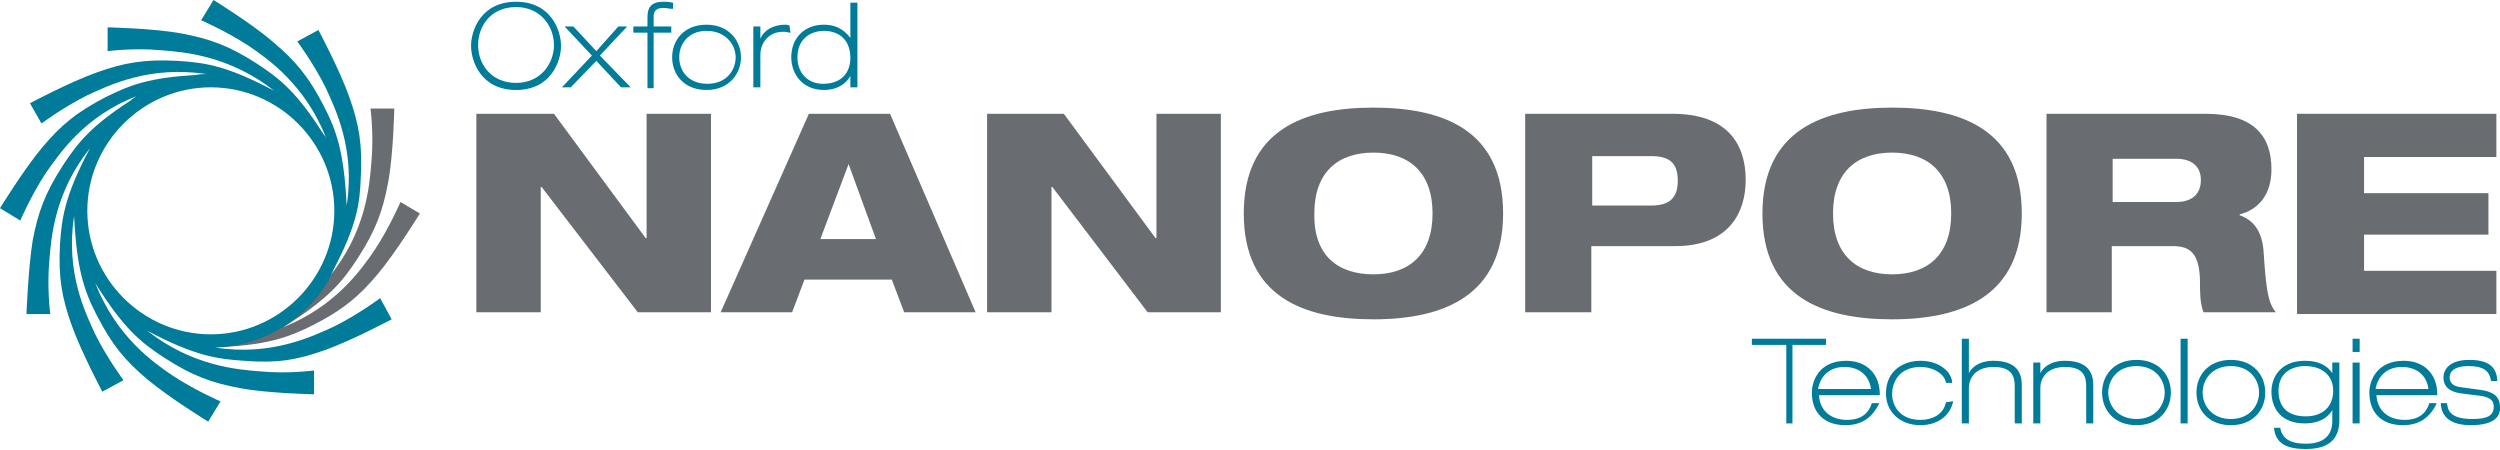 <svg width="200" height="36" viewBox="0 0 200 36" fill="none" xmlns="http://www.w3.org/2000/svg">
<path d="M32.038 16.16C32.038 16.16 31.191 18.136 29.991 19.971C28.933 21.523 26.886 24.487 22.652 26.181C26.251 23.923 27.38 22.582 28.651 20.606C30.062 18.419 30.627 16.866 31.05 14.608C31.473 12.35 31.544 8.68 31.544 8.68H29.639C29.639 8.68 29.921 10.797 29.709 12.985C29.568 14.819 29.286 18.56 26.322 22.159C25.193 23.57 23.852 24.84 22.017 25.899C19.477 27.31 16.795 27.804 16.795 27.804C21.311 27.663 23.005 27.028 25.122 25.969C27.451 24.77 28.721 23.711 30.203 21.947C31.685 20.183 33.59 17.078 33.59 17.078L32.038 16.16Z" fill="#696C71"/>
<path d="M38.178 9.103H44.318L51.657 19.053H51.727V9.103H56.879V24.981H51.022L43.33 14.96H43.259V24.981H38.107V9.103H38.178Z" fill="#696C71"/>
<path d="M64.711 9.103H71.204L78.049 24.981H72.333L71.345 22.37H64.358L63.37 24.981H57.654L64.711 9.103ZM67.887 13.126L65.629 19.124H70.075L67.887 13.126Z" fill="#696C71"/>
<path d="M78.967 9.103H85.106L92.445 19.053H92.516V9.103H97.668V24.981H91.81L84.189 14.96H84.118V24.981H78.967V9.103Z" fill="#696C71"/>
<path d="M109.876 8.609C115.521 8.609 120.249 10.444 120.249 17.078C120.249 23.641 115.521 25.546 109.876 25.546C104.23 25.546 99.502 23.711 99.502 17.078C99.502 10.444 104.23 8.609 109.876 8.609ZM109.876 21.947C112.698 21.947 114.604 20.394 114.604 17.078C114.604 13.761 112.698 12.208 109.876 12.208C107.053 12.208 105.147 13.761 105.147 17.078C105.077 20.394 106.982 21.947 109.876 21.947Z" fill="#696C71"/>
<path d="M122.014 9.103H133.799C138.103 9.103 139.656 11.432 139.656 14.396C139.656 17.007 138.315 19.689 134.01 19.689H127.306V24.981H122.014V9.103ZM127.377 16.442H132.105C133.587 16.442 134.222 15.807 134.222 14.466C134.222 13.055 133.587 12.491 132.105 12.491H127.377V16.442Z" fill="#696C71"/>
<path d="M151.37 8.609C157.015 8.609 161.743 10.444 161.743 17.078C161.743 23.641 157.015 25.546 151.37 25.546C145.724 25.546 140.996 23.711 140.996 17.078C140.996 10.444 145.795 8.609 151.37 8.609ZM151.37 21.947C154.193 21.947 156.098 20.394 156.098 17.078C156.098 13.761 154.193 12.208 151.37 12.208C148.547 12.208 146.642 13.761 146.642 17.078C146.642 20.394 148.547 21.947 151.37 21.947Z" fill="#696C71"/>
<path d="M163.721 9.103H176.423C180.304 9.103 181.716 10.867 181.716 13.549C181.716 15.666 180.587 16.795 179.175 17.148V17.219C180.163 17.572 180.94 18.348 181.081 20.041C181.292 23.217 181.434 24.205 182.069 24.981H176.282C176 24.276 176 23.358 176 22.652C176 20.183 175.153 19.689 173.812 19.689H168.943V24.981H163.721V9.103ZM169.013 16.16H174.094C175.365 16.16 176.07 15.525 176.07 14.396C176.07 13.337 175.365 12.702 174.094 12.702H169.013V16.16Z" fill="#696C71"/>
<path d="M183.762 9.103H199.71V12.561H189.125V15.454H199.075V18.771H189.125V21.665H199.71V25.122H183.762V9.103Z" fill="#696C71"/>
<path d="M142.903 33.873V27.592H140.15V27.098H146.078V27.592H143.397V33.873H142.903Z" fill="#007B9A"/>
<path d="M147.631 34.014C145.937 34.014 144.949 33.026 144.949 31.403C144.949 30.486 145.514 28.863 147.701 28.863C149.325 28.863 150.383 29.921 150.383 31.544V31.615H145.514C145.584 32.815 146.431 33.591 147.772 33.591C149.254 33.591 149.607 32.673 149.748 32.25H150.242H150.312V32.321C149.748 33.45 148.901 34.014 147.631 34.014ZM149.677 31.121C149.536 29.992 148.689 29.357 147.56 29.357C146.431 29.357 145.655 29.992 145.443 31.121H149.677Z" fill="#007B9A"/>
<path d="M153.629 34.014C152.006 34.014 150.877 32.956 150.877 31.474C150.877 29.639 152.288 28.863 153.629 28.863C155.111 28.863 156.099 29.71 156.17 30.556V30.627H155.676C155.605 29.992 154.758 29.357 153.629 29.357C152.077 29.357 151.371 30.415 151.371 31.544C151.371 32.391 151.935 33.591 153.629 33.591C154.476 33.591 155.464 33.238 155.676 32.179L156.17 32.109H156.24V32.179C155.958 33.309 154.97 34.014 153.629 34.014Z" fill="#007B9A"/>
<path d="M161.179 33.873V30.909C161.179 30.133 160.968 29.357 159.486 29.357C158.004 29.357 157.51 30.274 157.51 31.05V33.873H156.945V27.098H157.51V29.851C157.722 29.427 158.286 28.863 159.486 28.863C161.744 28.863 161.744 30.345 161.744 30.909V33.873H161.179Z" fill="#007B9A"/>
<path d="M166.896 33.873V30.909C166.896 30.133 166.685 29.357 165.203 29.357C163.721 29.357 163.227 30.274 163.227 31.05V33.873H162.662V29.004H163.227V29.851C163.438 29.427 164.003 28.863 165.203 28.863C167.461 28.863 167.461 30.345 167.461 30.909V33.873H166.896Z" fill="#007B9A"/>
<path d="M170.918 34.014C169.083 34.014 168.166 32.744 168.166 31.403C168.166 30.062 169.083 28.792 170.918 28.792C172.753 28.792 173.67 30.062 173.67 31.403C173.67 32.744 172.753 34.014 170.918 34.014ZM170.918 29.286C169.366 29.286 168.66 30.415 168.66 31.403C168.66 32.391 169.366 33.52 170.918 33.52C172.471 33.52 173.176 32.391 173.176 31.403C173.176 30.415 172.471 29.286 170.918 29.286Z" fill="#007B9A"/>
<path d="M175.012 27.098H174.447V33.873H175.012V27.098Z" fill="#007B9A"/>
<path d="M178.469 34.014C176.634 34.014 175.717 32.744 175.717 31.403C175.717 30.062 176.634 28.792 178.469 28.792C180.304 28.792 181.221 30.062 181.221 31.403C181.221 32.744 180.304 34.014 178.469 34.014ZM178.469 29.286C176.916 29.286 176.211 30.415 176.211 31.403C176.211 32.391 176.916 33.52 178.469 33.52C180.022 33.52 180.727 32.391 180.727 31.403C180.727 30.415 180.022 29.286 178.469 29.286Z" fill="#007B9A"/>
<path d="M184.467 35.92C182.844 35.92 182.068 35.426 181.927 34.297V34.226H182.421C182.562 35.073 183.197 35.496 184.467 35.496C185.878 35.496 186.584 34.861 186.584 33.661V32.815C186.161 33.52 185.384 33.873 184.396 33.873C182.421 33.873 181.715 32.603 181.715 31.333C181.715 30.204 182.421 28.863 184.396 28.863C185.455 28.863 186.161 29.216 186.584 29.851V29.004H187.149V33.591C187.149 35.143 186.302 35.92 184.467 35.92ZM184.396 29.286C183.408 29.286 182.279 29.78 182.279 31.262C182.279 32.603 183.056 33.309 184.467 33.309C185.808 33.309 186.655 32.532 186.655 31.262C186.655 30.062 185.808 29.286 184.396 29.286Z" fill="#007B9A"/>
<path d="M188.207 33.873V29.004H188.772V33.873H188.207ZM188.207 28.157V27.098H188.772V28.157H188.207Z" fill="#007B9A"/>
<path d="M192.23 34.014C190.537 34.014 189.549 33.026 189.549 31.403C189.549 30.486 190.113 28.863 192.301 28.863C193.924 28.863 194.983 29.921 194.983 31.544V31.615H190.113C190.184 32.815 191.031 33.591 192.372 33.591C193.854 33.591 194.206 32.673 194.348 32.25H194.842H194.912V32.321C194.348 33.45 193.501 34.014 192.23 34.014ZM194.277 31.121C194.136 29.992 193.289 29.357 192.16 29.357C191.031 29.357 190.255 29.992 190.043 31.121H194.277Z" fill="#007B9A"/>
<path d="M197.665 34.014C196.183 34.014 195.336 33.45 195.266 32.32V32.25H195.76C195.83 32.814 195.971 33.52 197.806 33.52C199.006 33.52 199.5 33.238 199.5 32.532C199.5 32.038 199.217 31.826 198.582 31.685L196.889 31.474C196.395 31.403 195.477 31.191 195.477 30.203C195.477 29.498 196.042 28.792 197.524 28.792C199.006 28.792 199.711 29.286 199.782 30.415V30.486H199.288C199.147 29.639 198.653 29.286 197.453 29.286C196.465 29.286 195.971 29.639 195.971 30.203C195.971 30.627 196.254 30.909 196.889 30.98L198.441 31.191C199.5 31.332 199.994 31.756 199.994 32.532C200.064 33.238 199.641 34.014 197.665 34.014Z" fill="#007B9A"/>
<path d="M41.283 7.198C38.46 7.198 37.684 4.869 37.684 3.67C37.684 2.47 38.46 0.141 41.283 0.141C44.105 0.141 44.882 2.47 44.882 3.67C44.882 4.869 44.105 7.198 41.283 7.198ZM41.283 0.565C39.236 0.565 38.248 2.117 38.248 3.599C38.248 5.152 39.307 6.633 41.283 6.633C43.259 6.633 44.317 5.081 44.317 3.599C44.317 2.117 43.259 0.565 41.283 0.565Z" fill="#007B9A"/>
<path d="M49.681 6.986L47.705 4.869L45.659 6.986H45.094H44.953L47.352 4.446L45.165 2.117H45.87L47.705 4.093L49.469 2.117H50.105H50.175L47.988 4.446L50.458 6.986H49.681Z" fill="#007B9A"/>
<path d="M51.797 6.986V2.611H50.668V2.117H51.797V1.411C51.797 0.776 51.938 0.141 53.067 0.141C53.279 0.141 53.561 0.141 53.773 0.212H53.844V0.282V0.706H53.773C53.561 0.706 53.35 0.635 53.067 0.635C52.856 0.635 52.291 0.635 52.291 1.341V2.117H53.702V2.611H52.291V7.057H51.797V6.986Z" fill="#007B9A"/>
<path d="M56.526 7.198C54.691 7.198 53.773 5.928 53.773 4.587C53.773 3.246 54.691 1.976 56.526 1.976C58.36 1.976 59.278 3.317 59.278 4.587C59.278 5.857 58.36 7.198 56.526 7.198ZM56.526 2.47C55.044 2.47 54.338 3.529 54.338 4.587C54.338 5.646 55.044 6.704 56.596 6.704C58.149 6.704 58.854 5.575 58.854 4.587C58.854 3.599 58.078 2.47 56.526 2.47Z" fill="#007B9A"/>
<path d="M60.266 6.986V2.117H60.83V3.105C61.112 2.399 61.889 1.976 62.806 1.976C62.947 1.976 63.018 1.976 63.159 2.047L63.23 2.541V2.611H63.159C63.088 2.611 62.947 2.541 62.665 2.541C61.395 2.541 60.83 3.529 60.83 4.375V6.986H60.266Z" fill="#007B9A"/>
<path d="M65.912 7.198C64.148 7.198 63.301 5.857 63.301 4.587C63.301 3.034 64.359 1.976 65.912 1.976C67.182 1.976 67.747 2.682 68.029 3.034V0.212H68.594V6.986H68.029V6.069C67.747 6.633 67.041 7.198 65.912 7.198ZM65.912 2.47C64.853 2.47 63.795 3.105 63.795 4.587C63.795 5.857 64.642 6.704 65.841 6.704C67.464 6.704 68.029 5.645 68.029 4.658C68.029 3.034 66.97 2.47 65.912 2.47Z" fill="#007B9A"/>
<path d="M25.969 28.016C28.157 27.24 31.333 25.546 31.333 25.546L30.415 23.852C30.415 23.852 28.722 25.123 26.746 26.111C25.052 26.887 21.735 28.51 17.219 27.804C21.1 27.663 24.488 25.546 26.322 22.37C26.322 22.37 26.322 22.37 26.322 22.3C26.463 22.088 26.534 21.876 26.675 21.594C28.51 18.066 28.792 16.372 28.863 14.184C29.004 11.573 28.722 9.95 27.945 7.763C27.169 5.575 25.475 2.399 25.475 2.399L23.782 3.317C23.782 3.317 25.052 5.01 26.04 6.986C26.816 8.68 28.439 11.926 27.734 16.443C27.522 12.209 26.957 10.515 25.899 8.468C24.699 6.14 23.641 4.869 21.876 3.387C20.183 1.905 17.078 0 17.078 0L16.09 1.623C16.09 1.623 18.066 2.47 19.901 3.67C21.453 4.728 24.417 6.775 26.111 11.079C26.111 11.009 26.04 11.009 26.04 10.938C25.969 10.868 25.899 10.726 25.828 10.656C23.711 7.339 22.37 6.281 20.536 5.081C18.348 3.67 16.795 3.105 14.537 2.682C12.279 2.258 8.609 2.188 8.609 2.188V4.093C8.609 4.093 10.726 3.811 12.914 4.022C14.749 4.164 18.348 4.446 21.947 7.269C18.207 5.293 16.513 5.01 14.184 4.869C11.573 4.728 9.95 5.01 7.763 5.787C5.575 6.563 2.399 8.257 2.399 8.257L3.317 9.88C3.317 9.88 5.01 8.609 6.986 7.621C8.68 6.845 11.926 5.222 16.513 5.928C16.231 5.928 15.949 5.928 15.666 5.998C11.997 6.21 10.444 6.775 8.468 7.763C6.14 8.962 4.869 10.021 3.387 11.785C1.905 13.549 0 16.654 0 16.654L1.623 17.642C1.623 17.642 2.47 15.666 3.67 13.832C4.728 12.35 6.704 9.315 10.938 7.692C10.797 7.763 10.585 7.904 10.444 8.045C7.269 10.091 6.21 11.432 5.01 13.267C3.599 15.455 3.034 17.007 2.611 19.265C2.258 21.453 2.117 25.123 2.117 25.123H4.022C4.022 25.123 3.74 23.006 3.952 20.818C4.093 18.983 4.375 15.384 7.198 11.856C7.198 11.926 7.127 11.926 7.127 11.997C5.222 15.596 4.94 17.36 4.799 19.548C4.658 22.159 4.94 23.782 5.716 25.969C6.492 28.157 8.186 31.333 8.186 31.333L9.88 30.415C9.88 30.415 8.609 28.722 7.621 26.746C6.845 25.052 5.222 21.806 5.928 17.289C6.14 21.524 6.704 23.217 7.763 25.264C8.962 27.593 10.021 28.863 11.785 30.345C13.549 31.827 16.654 33.732 16.654 33.732L17.642 32.109C17.642 32.109 15.666 31.262 13.832 30.062C12.279 29.004 9.315 26.957 7.621 22.653C9.88 26.252 11.22 27.381 13.196 28.651C15.384 30.062 16.937 30.627 19.195 31.05C21.453 31.474 25.123 31.544 25.123 31.544V29.639C25.123 29.639 23.006 29.921 20.818 29.71C18.983 29.568 15.384 29.286 11.785 26.463C15.525 28.439 17.289 28.722 19.548 28.863C22.159 29.075 23.782 28.792 25.969 28.016ZM16.866 6.986C22.3 6.986 26.746 11.432 26.746 16.866C26.746 22.3 22.3 26.746 16.866 26.746C11.432 26.746 6.986 22.3 6.986 16.866C6.986 11.432 11.432 6.986 16.866 6.986Z" fill="#007B9A"/>
</svg>

